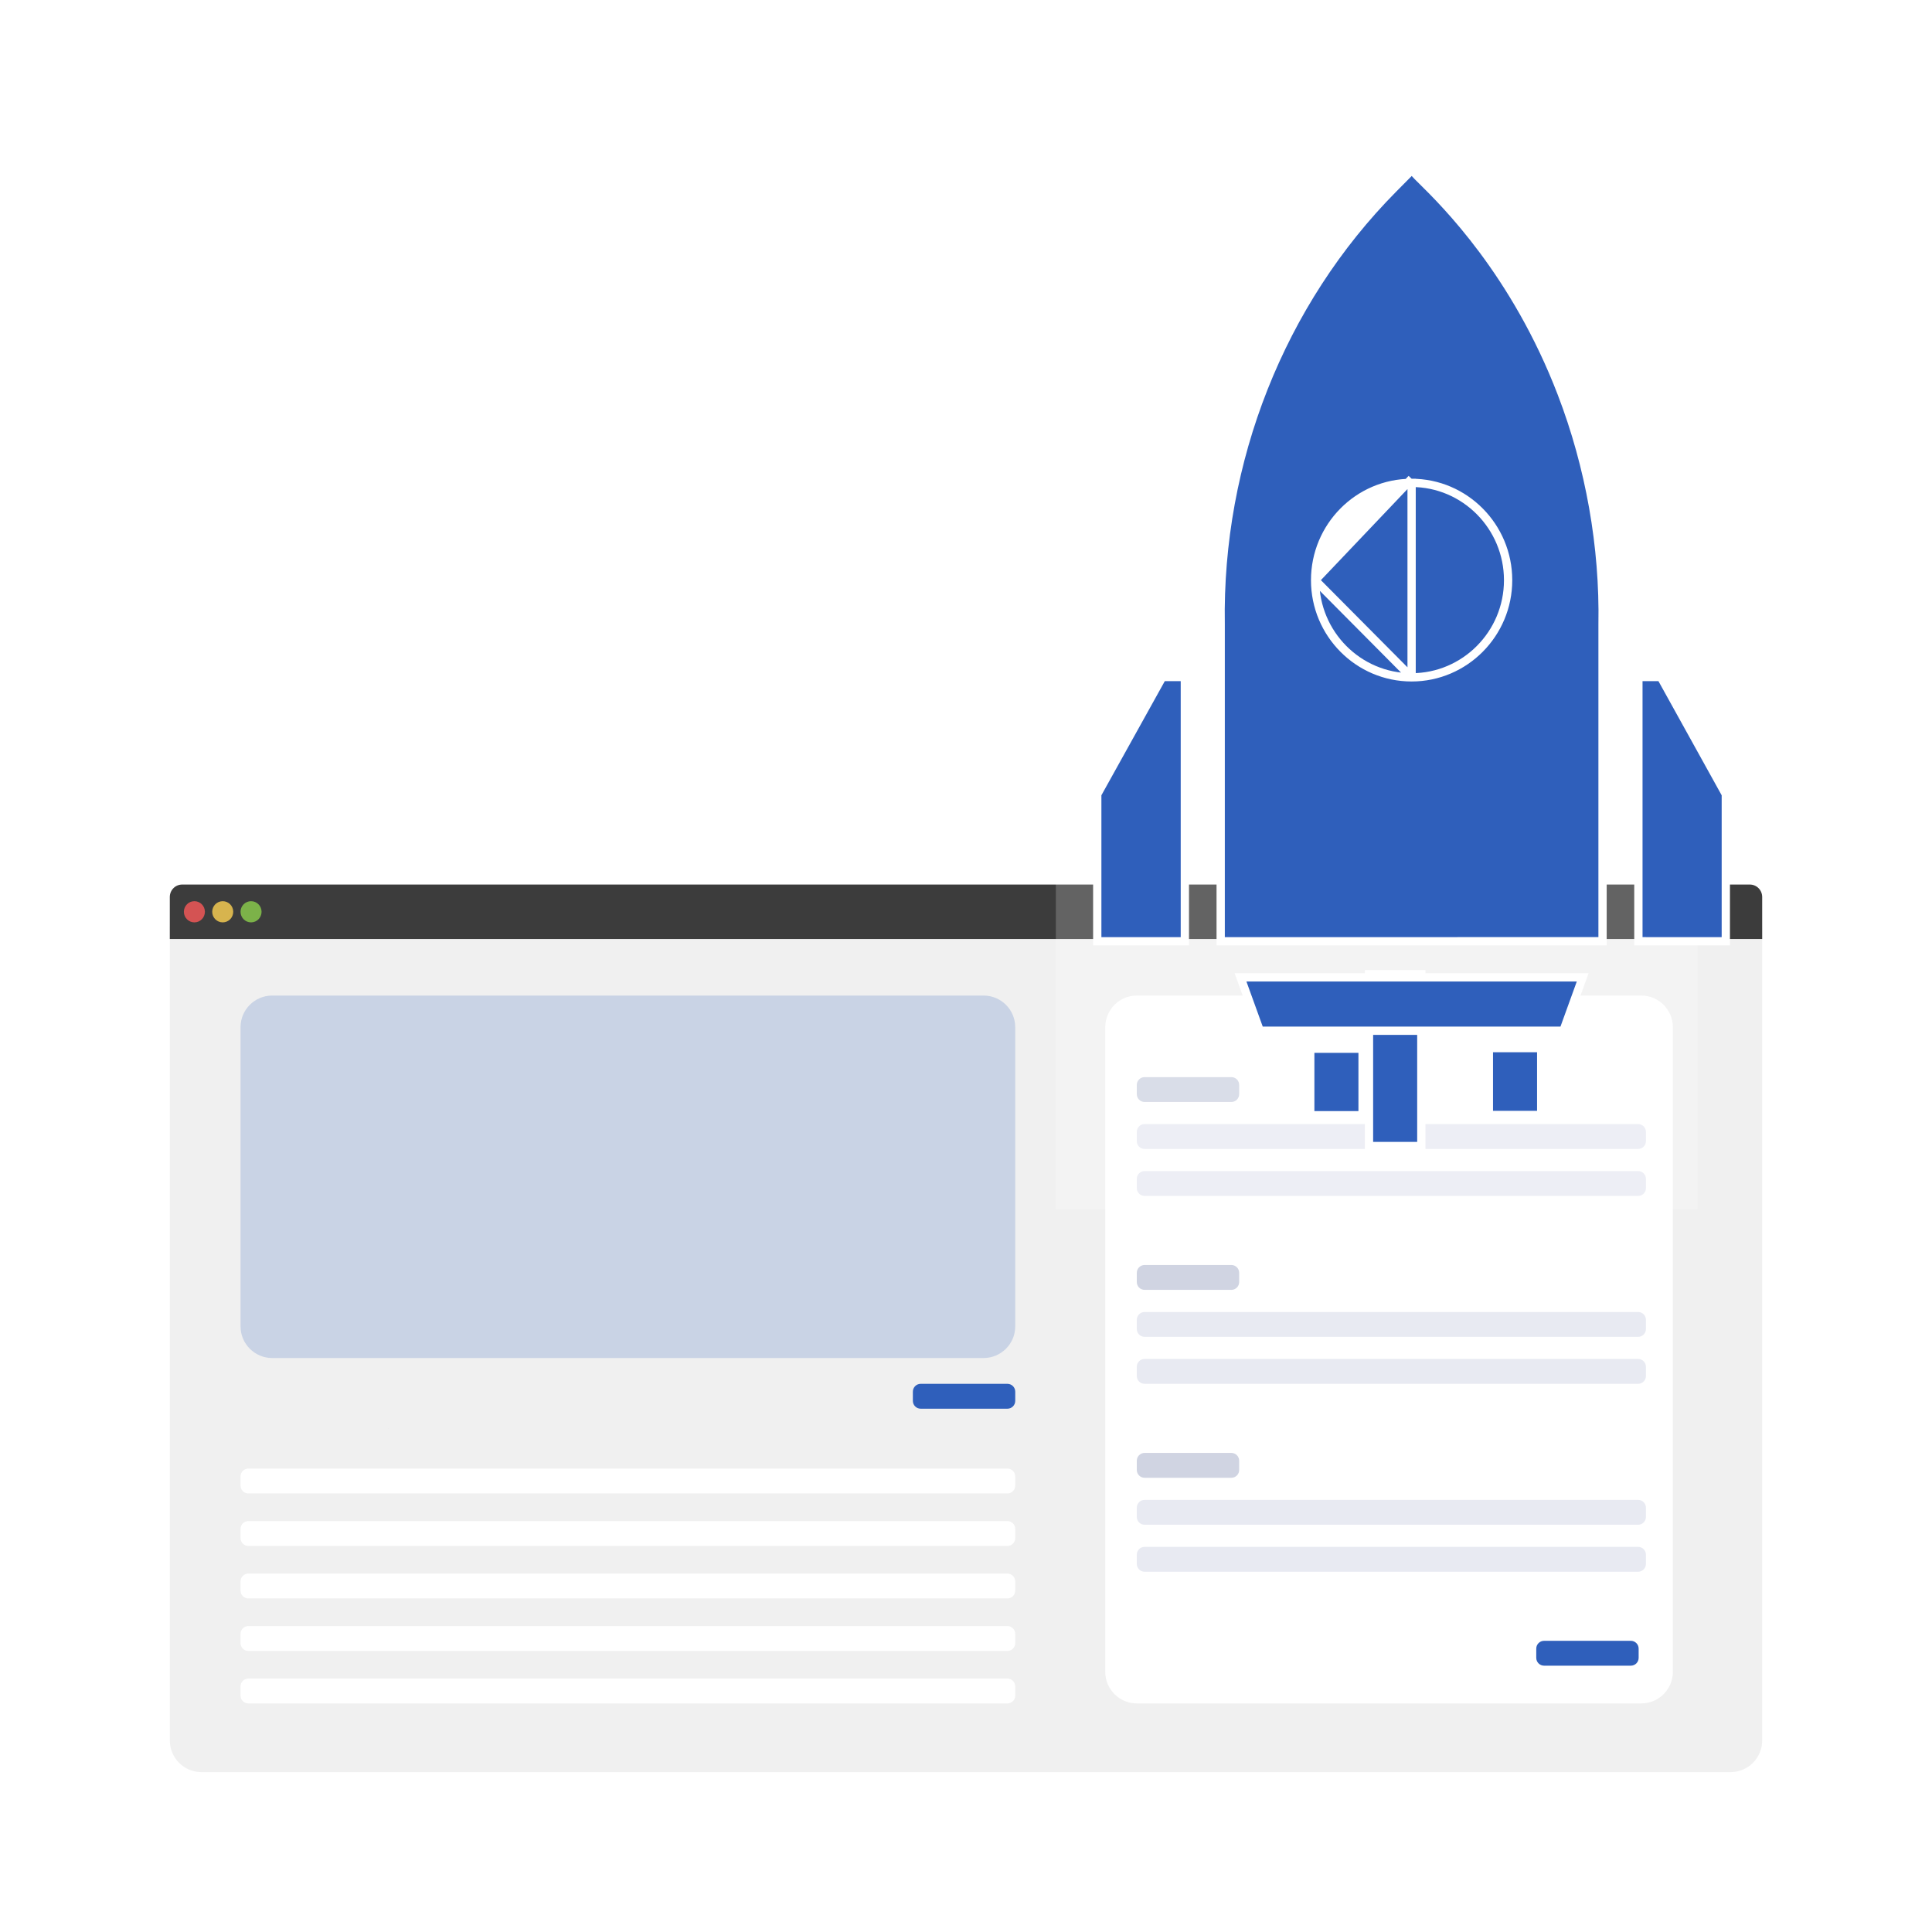 <svg width="512" height="512" viewBox="0 0 512 512" fill="none" xmlns="http://www.w3.org/2000/svg">
<g clip-path="url(#clip0_3679_3346)">
<mask id="mask0_3679_3346" style="mask-type:luminance" maskUnits="userSpaceOnUse" x="0" y="0" width="512" height="512">
<path d="M512 0H0V512H512V0Z" fill="white"/>
</mask>
<g mask="url(#mask0_3679_3346)">
<g filter="url(#filter0_d_3679_3346)">
<path d="M45.004 242.808C45.004 238.172 48.762 234.414 53.398 234.414H458.606C463.242 234.414 467 238.172 467 242.808V457.945C467 462.581 463.242 466.339 458.606 466.339H53.398C48.762 466.339 45.004 462.581 45.004 457.945V242.808Z" fill="#F0F0F0"/>
</g>
<path d="M466.996 237.708V248.842H45V237.708C45 236.833 45.345 235.995 45.959 235.377C46.573 234.76 47.405 234.413 48.273 234.414H463.727C464.594 234.413 465.427 234.76 466.04 235.377C466.652 235.995 466.997 236.833 466.996 237.708Z" fill="#3C3C3C"/>
<path opacity="0.8" d="M51.516 244.438C53.055 244.438 54.302 243.181 54.302 241.631C54.302 240.081 53.055 238.824 51.516 238.824C49.978 238.824 48.73 240.081 48.73 241.631C48.73 243.181 49.978 244.438 51.516 244.438Z" fill="#FA5959"/>
<path opacity="0.8" d="M59.024 244.438C60.563 244.438 61.81 243.181 61.81 241.631C61.81 240.081 60.563 238.824 59.024 238.824C57.486 238.824 56.238 240.081 56.238 241.631C56.238 243.181 57.486 244.438 59.024 244.438Z" fill="#FED253"/>
<path opacity="0.8" d="M66.532 244.438C68.071 244.438 69.318 243.181 69.318 241.631C69.318 240.081 68.071 238.824 66.532 238.824C64.993 238.824 63.746 240.081 63.746 241.631C63.746 243.181 64.993 244.438 66.532 244.438Z" fill="#8CCF4D"/>
<path opacity="0.2" d="M63.746 272.224C63.746 267.588 67.504 263.83 72.14 263.83H260.653C265.288 263.83 269.047 267.588 269.047 272.224V351.497C269.047 356.133 265.288 359.891 260.653 359.891H72.14C67.504 359.891 63.746 356.133 63.746 351.497V272.224Z" fill="#2F5FBB"/>
<path d="M63.746 391.256C63.746 390.111 64.675 389.183 65.82 389.183H266.973C268.117 389.183 269.047 390.111 269.047 391.256V393.701C269.047 394.847 268.117 395.775 266.973 395.775H65.82C64.675 395.775 63.746 394.847 63.746 393.701V391.256Z" fill="white"/>
<path d="M63.746 405.172C63.746 404.027 64.675 403.098 65.82 403.098H266.973C268.117 403.098 269.047 404.027 269.047 405.172V407.617C269.047 408.762 268.117 409.69 266.973 409.69H65.82C64.675 409.69 63.746 408.762 63.746 407.617V405.172Z" fill="white"/>
<path d="M63.746 419.084C63.746 417.938 64.675 417.01 65.82 417.01H266.973C268.117 417.01 269.047 417.938 269.047 419.084V421.527C269.047 422.673 268.117 423.601 266.973 423.601H65.82C64.675 423.601 63.746 422.673 63.746 421.527V419.084Z" fill="white"/>
<path d="M63.746 432.999C63.746 431.854 64.675 430.925 65.82 430.925H266.973C268.117 430.925 269.047 431.854 269.047 432.999V435.444C269.047 436.589 268.117 437.518 266.973 437.518H65.82C64.675 437.518 63.746 436.589 63.746 435.444V432.999Z" fill="white"/>
<path d="M63.746 446.912C63.746 445.766 64.675 444.838 65.82 444.838H266.973C268.117 444.838 269.047 445.766 269.047 446.912V449.355C269.047 450.501 268.117 451.429 266.973 451.429H65.82C64.675 451.429 63.746 450.501 63.746 449.355V446.912Z" fill="white"/>
<path d="M292.902 272.224C292.902 267.588 296.66 263.83 301.296 263.83H434.936C439.572 263.83 443.33 267.588 443.33 272.224V443.034C443.33 447.67 439.572 451.428 434.936 451.428H301.296C296.66 451.428 292.902 447.67 292.902 443.034V272.224Z" fill="white"/>
<path opacity="0.2" d="M301.262 287.518C301.262 286.372 302.19 285.444 303.336 285.444H326.32C327.465 285.444 328.393 286.372 328.393 287.518V289.962C328.393 291.107 327.465 292.036 326.32 292.036H303.336C302.19 292.036 301.262 291.107 301.262 289.962V287.518Z" fill="#162870"/>
<path d="M301.262 299.965C301.262 298.819 302.19 297.891 303.336 297.891H434.115C435.26 297.891 436.189 298.819 436.189 299.965V302.41C436.189 303.555 435.26 304.483 434.115 304.483H303.336C302.19 304.483 301.262 303.555 301.262 302.41V299.965Z" fill="#E8EAF2"/>
<path d="M301.262 312.417C301.262 311.271 302.19 310.343 303.336 310.343H434.115C435.26 310.343 436.189 311.271 436.189 312.417V314.861C436.189 316.007 435.26 316.935 434.115 316.935H303.336C302.19 316.935 301.262 316.007 301.262 314.861V312.417Z" fill="#E8EAF2"/>
<path opacity="0.2" d="M301.262 337.312C301.262 336.167 302.19 335.238 303.336 335.238H326.32C327.465 335.238 328.393 336.167 328.393 337.312V339.756C328.393 340.901 327.465 341.829 326.32 341.829H303.336C302.19 341.829 301.262 340.901 301.262 339.756V337.312Z" fill="#162870"/>
<path d="M301.262 349.764C301.262 348.618 302.19 347.69 303.336 347.69H434.115C435.26 347.69 436.189 348.618 436.189 349.764V352.207C436.189 353.353 435.26 354.281 434.115 354.281H303.336C302.19 354.281 301.262 353.353 301.262 352.207V349.764Z" fill="#E8EAF2"/>
<path d="M301.262 362.211C301.262 361.065 302.19 360.137 303.336 360.137H434.115C435.26 360.137 436.189 361.065 436.189 362.211V364.656C436.189 365.8 435.26 366.729 434.115 366.729H303.336C302.19 366.729 301.262 365.8 301.262 364.656V362.211Z" fill="#E8EAF2"/>
<path opacity="0.2" d="M301.262 387.11C301.262 385.965 302.19 385.036 303.336 385.036H326.32C327.465 385.036 328.393 385.965 328.393 387.11V389.555C328.393 390.7 327.465 391.628 326.32 391.628H303.336C302.19 391.628 301.262 390.7 301.262 389.555V387.11Z" fill="#162870"/>
<path d="M301.262 399.558C301.262 398.413 302.19 397.484 303.336 397.484H434.115C435.26 397.484 436.189 398.413 436.189 399.558V402.002C436.189 403.147 435.26 404.076 434.115 404.076H303.336C302.19 404.076 301.262 403.147 301.262 402.002V399.558Z" fill="#E8EAF2"/>
<path d="M301.262 412.005C301.262 410.86 302.19 409.932 303.336 409.932H434.115C435.26 409.932 436.189 410.86 436.189 412.005V414.45C436.189 415.595 435.26 416.524 434.115 416.524H303.336C302.19 416.524 301.262 415.595 301.262 414.45V412.005Z" fill="#E8EAF2"/>
<path d="M407.125 436.904C407.125 435.759 408.054 434.831 409.199 434.831H432.184C433.33 434.831 434.258 435.759 434.258 436.904V439.349C434.258 440.495 433.33 441.423 432.184 441.423H409.199C408.054 441.423 407.125 440.495 407.125 439.349V436.904Z" fill="#2F5FBB"/>
<path d="M241.918 368.803C241.918 367.658 242.846 366.729 243.992 366.729H266.976C268.121 366.729 269.05 367.658 269.05 368.803V371.247C269.05 372.392 268.121 373.321 266.976 373.321H243.992C242.846 373.321 241.918 372.392 241.918 371.247V368.803Z" fill="#2F5FBB"/>
<path opacity="0.1" d="M102.82 378.651C102.903 378.636 102.989 378.652 103.06 378.698L102.82 378.651Z" fill="black"/>
<path opacity="0.4" d="M449.887 204.102H279.812V320.41H449.887V204.102Z" fill="url(#paint0_linear_3679_3346)"/>
<path d="M362.729 165.182C356.313 158.72 356.576 148.5 362.732 142.29L362.729 165.182ZM362.729 165.182C365.769 168.243 369.807 169.934 374.092 169.934C382.957 169.934 390.169 162.682 390.169 153.762M362.729 165.182L390.169 153.762ZM390.169 153.762C390.169 144.815 382.96 137.535 374.092 137.535C369.807 137.535 365.769 139.226 362.732 142.29L390.169 153.762Z" fill="#2F5FBB"/>
<path d="M362.729 165.182C356.313 158.72 356.576 148.5 362.732 142.29M362.729 165.182L362.732 142.29M362.729 165.182C365.769 168.243 369.807 169.934 374.092 169.934C382.957 169.934 390.169 162.682 390.169 153.762M362.729 165.182L390.169 153.762M362.732 142.29C365.769 139.226 369.807 137.535 374.092 137.535C382.96 137.535 390.169 144.815 390.169 153.762M362.732 142.29L390.169 153.762" stroke="white" stroke-width="2.195"/>
<path d="M348.519 153.762C348.519 167.955 359.973 179.502 374.091 179.503ZM348.519 153.762L374.091 179.503ZM348.519 153.762C348.519 139.529 359.96 127.967 374.091 127.967V126.865M348.519 153.762L374.091 126.865ZM374.091 179.503C388.192 179.501 399.665 167.952 399.665 153.762C399.665 139.538 388.19 127.965 374.091 127.967V126.865M374.091 179.503V126.865ZM374.96 45.932L374.195 45L373.345 45.857L369.211 50.031C339.42 80.107 322.764 122.181 323.492 165.481V248.344V249.446H324.584L423.599 249.444H424.692V248.343V165.496C424.692 165.493 424.692 165.489 424.692 165.486C425.068 144.871 421.32 123.703 413.856 104.257C401.555 72.21 382.9 53.824 376.795 47.806C375.882 46.907 375.249 46.283 374.96 45.932Z" fill="#2F5FBB"/>
<path d="M348.519 153.762C348.519 167.955 359.973 179.502 374.091 179.503M348.519 153.762L374.091 179.503M348.519 153.762C348.519 139.529 359.96 127.967 374.091 127.967M348.519 153.762L374.091 126.865M374.091 179.503C388.192 179.501 399.665 167.952 399.665 153.762C399.665 139.538 388.19 127.965 374.091 127.967M374.091 179.503V126.865M374.091 127.967V126.865M413.856 104.257C421.32 123.703 425.068 144.871 424.692 165.486C424.692 165.489 424.692 165.493 424.692 165.496V248.343V249.444H423.599L324.584 249.446H323.492V248.344V165.481C322.764 122.181 339.42 80.107 369.211 50.031L373.345 45.857L374.195 45L374.96 45.932C375.249 46.283 375.882 46.907 376.795 47.806C382.9 53.824 401.555 72.21 413.856 104.257ZM413.856 104.257L412.837 104.654" stroke="white" stroke-width="2.195"/>
<path d="M362.797 302.611V303.712H363.89H375.572H376.666V302.611V259.281V258.18H375.572H363.89H362.797V259.281V302.611Z" fill="#2F5FBB" stroke="white" stroke-width="2.195"/>
<path d="M394.566 294.379V295.481H395.659H407.342H408.435V294.379V278.857V277.756H407.342H395.659H394.566V278.857V294.379Z" fill="#2F5FBB" stroke="white" stroke-width="2.195"/>
<path d="M347.23 294.447V295.549H348.323H360.005H361.098V294.447V279.019V277.917H360.005H348.323H347.23V279.019V294.447Z" fill="#2F5FBB" stroke="white" stroke-width="2.195"/>
<path d="M440.466 179.981L440.153 179.416H439.511H435.284H434.191V180.517V248.345V249.445H435.284L456.267 249.447H457.36V248.345V210.765V210.478L457.222 210.227L440.466 179.981Z" fill="#2F5FBB" stroke="white" stroke-width="2.195"/>
<path d="M290.925 210.222L290.785 210.472V210.76V248.344V249.446H291.878L312.906 249.447H313.999V248.345V180.515V179.415H312.905H308.678H308.037L307.725 179.977L290.925 210.222Z" fill="#2F5FBB" stroke="white" stroke-width="2.195"/>
<path d="M333.609 272.434L333.87 273.158H334.636H413.544H414.309L414.571 272.434L418.891 260.493L419.426 259.014H417.864L330.315 259.015H328.754L329.288 260.494L333.609 272.434Z" fill="#2F5FBB" stroke="white" stroke-width="2.195"/>
</g>
</g>
<defs>
<filter id="filter0_d_3679_3346" x="41.712" y="234.414" width="428.58" height="238.509" filterUnits="userSpaceOnUse" color-interpolation-filters="sRGB">
<feFlood flood-opacity="0" result="BackgroundImageFix"/>
<feColorMatrix in="SourceAlpha" type="matrix" values="0 0 0 0 0 0 0 0 0 0 0 0 0 0 0 0 0 0 127 0" result="hardAlpha"/>
<feOffset dy="3.292"/>
<feGaussianBlur stdDeviation="1.646"/>
<feComposite in2="hardAlpha" operator="out"/>
<feColorMatrix type="matrix" values="0 0 0 0 0 0 0 0 0 0 0 0 0 0 0 0 0 0 0.059 0"/>
<feBlend mode="normal" in2="BackgroundImageFix" result="effect1_dropShadow_3679_3346"/>
<feBlend mode="normal" in="SourceGraphic" in2="effect1_dropShadow_3679_3346" result="shape"/>
</filter>
<linearGradient id="paint0_linear_3679_3346" x1="322.332" y1="233.179" x2="322.332" y2="233.179" gradientUnits="userSpaceOnUse">
<stop stop-color="white" stop-opacity="0"/>
<stop offset="0.555" stop-color="white" stop-opacity="0.788"/>
<stop offset="1" stop-color="white"/>
</linearGradient>
<clipPath id="clip0_3679_3346">
<rect width="512" height="512" fill="white"/>
</clipPath>
</defs>
</svg>
